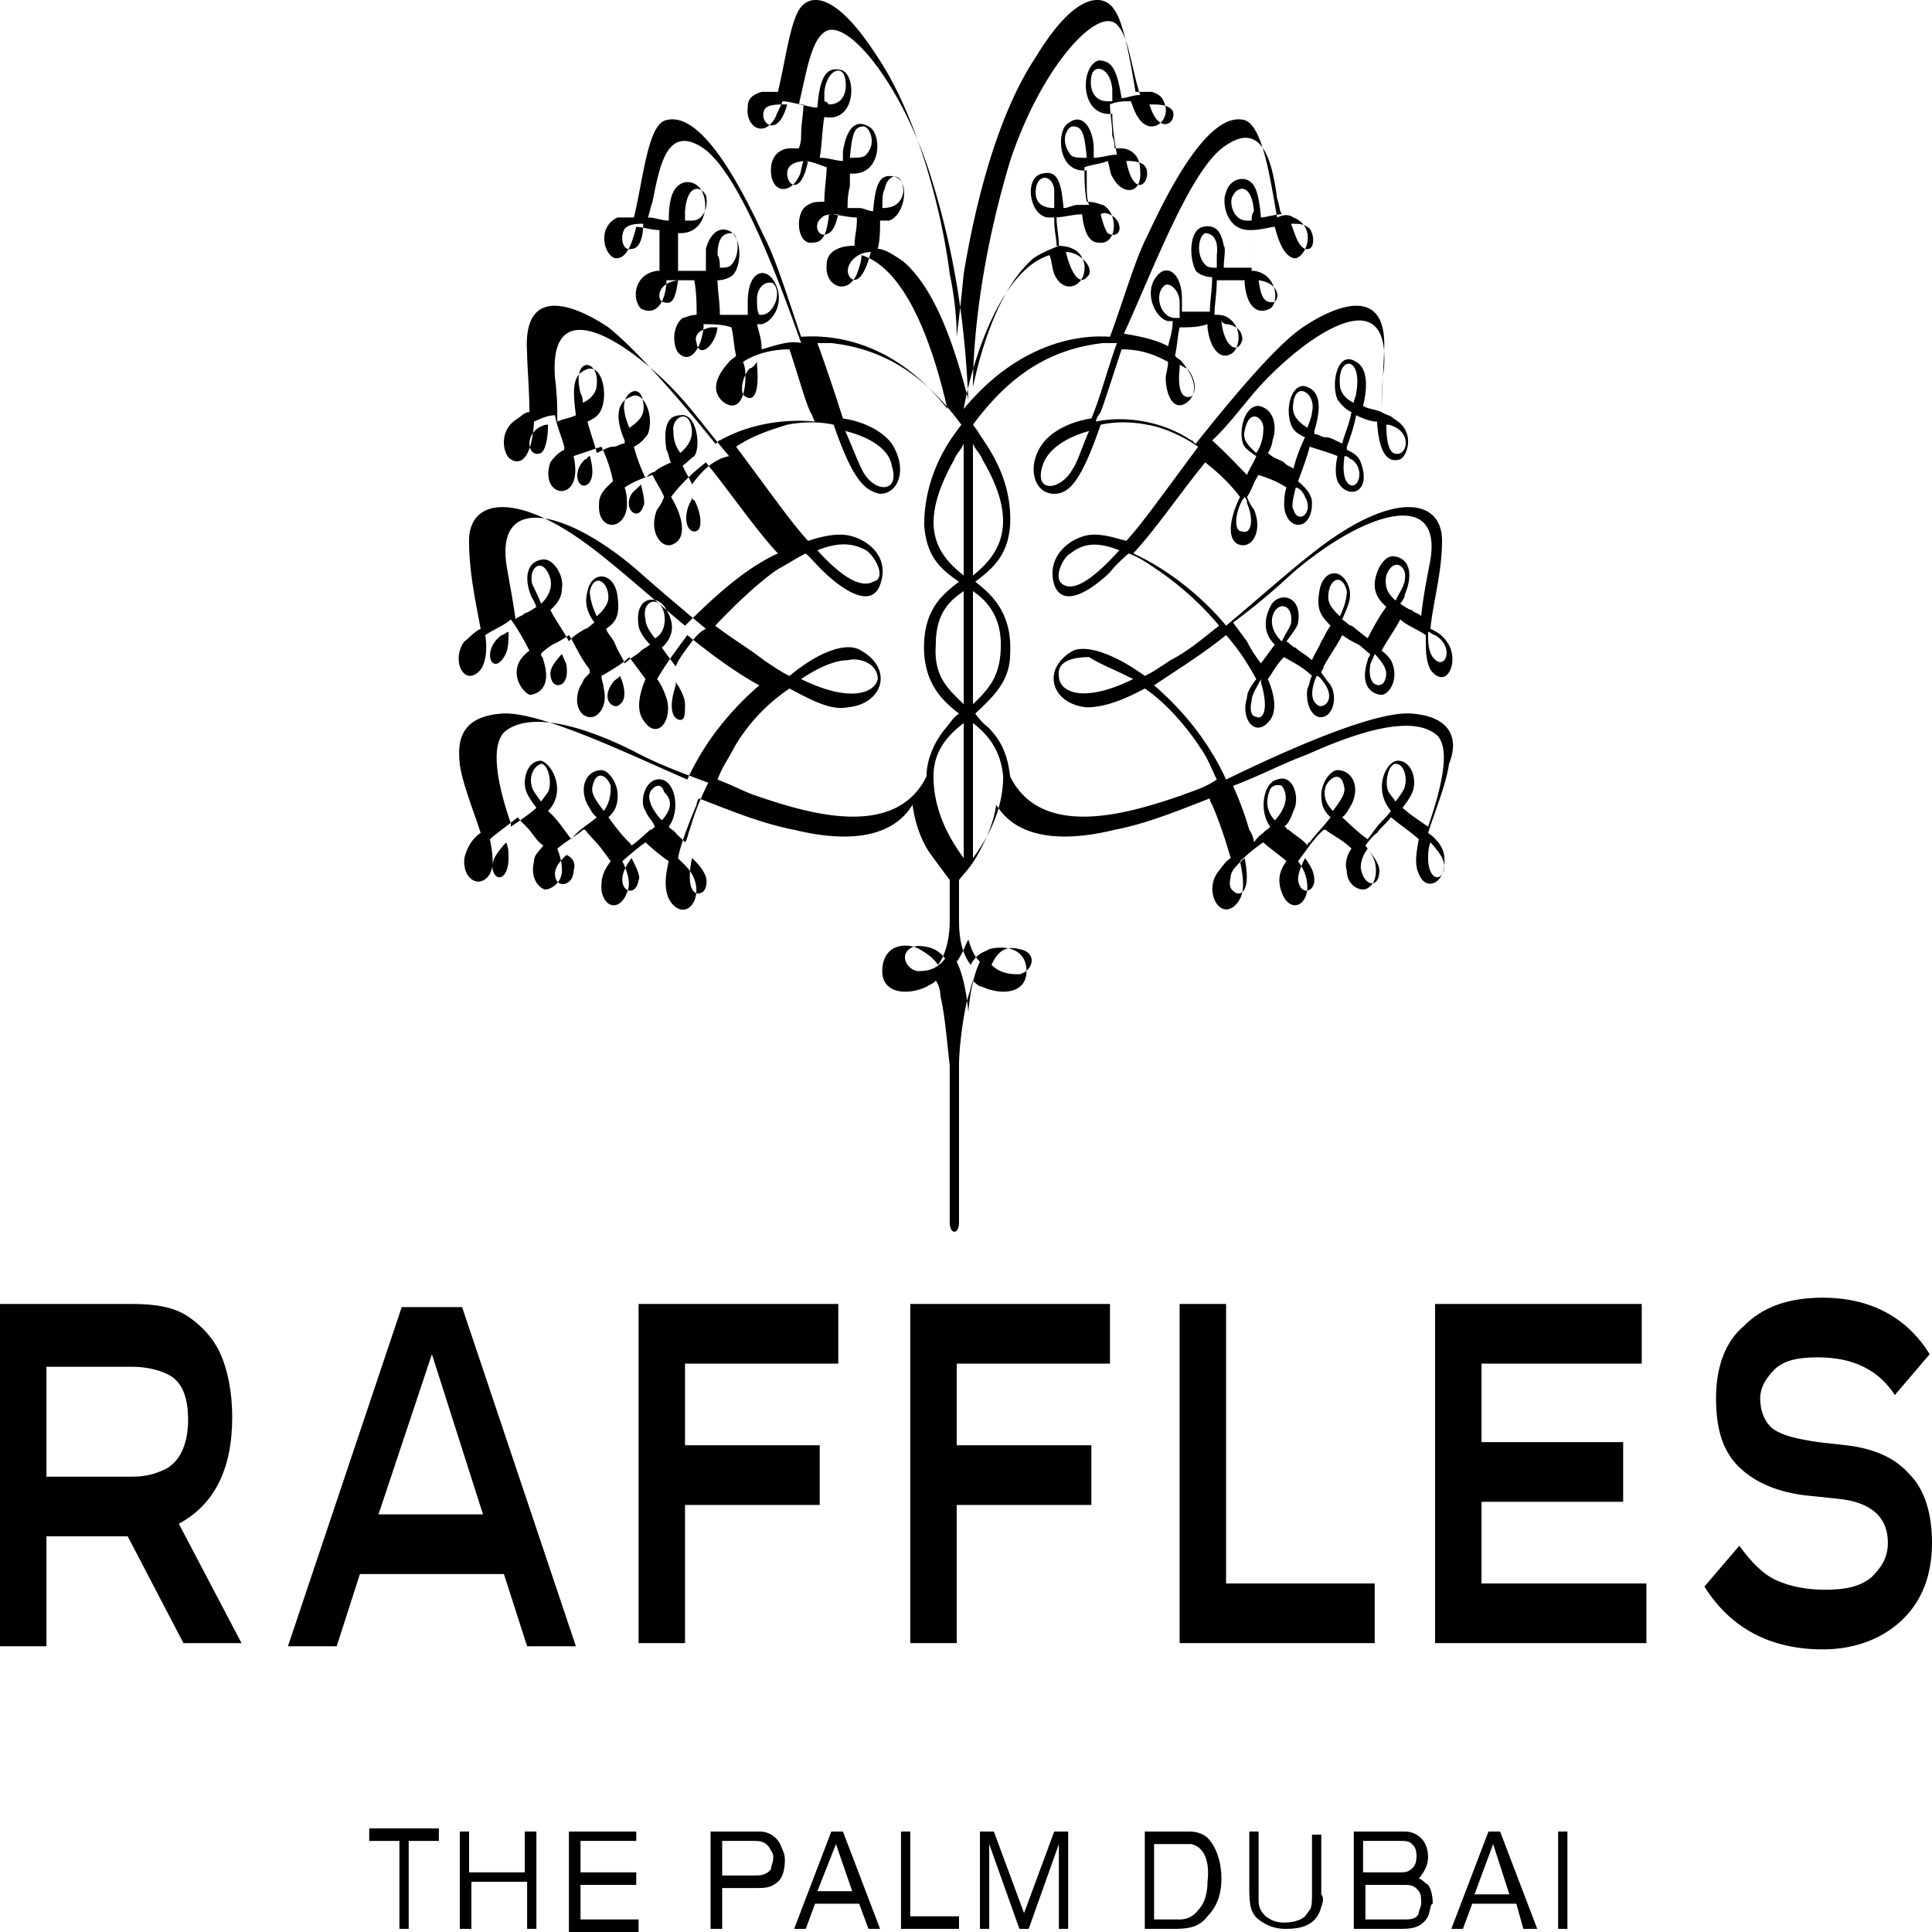<svg preserveAspectRatio="none" data-bbox="0 51.452 395 292.097" xmlns="http://www.w3.org/2000/svg" viewBox="0 51.452 395 292.097" height="395" width="395" data-type="shape" role="presentation" aria-hidden="true">
    <g>
        <path d="M83.558 329.781v13.293h-1.9v-13.293h-6.171v-1.899H89.73v1.899h-6.172Z"></path>
        <path d="M107.77 343.074v-7.121H96.376v7.121h-2.374v-14.717h1.9v6.172h11.394v-6.172h2.374v14.717h-1.9Z"></path>
        <path d="M116.316 343.074v-14.717h13.768v1.424H118.69v4.748h11.394v1.899H118.69v5.222h11.869v1.899h-14.243v-.475Z"></path>
        <path d="M159.045 335.953c-1.425.949-2.849.949-4.273.949h-7.122v6.172h-2.374v-14.717h9.97c.475 0 2.849 0 4.273 1.899.475.949.95 1.424.95 2.374 0 .474 0 2.373-1.424 3.323Zm-1.425-4.748c-.949-1.424-2.374-1.424-3.323-1.424h-6.647v5.222h6.647c.949 0 2.374 0 3.323-.949 0-.475.475-.95.475-1.899 0 0 0-.475-.475-.95Z"></path>
        <path d="m177.56 343.074-1.899-3.798h-9.02l-1.899 3.798h-2.374l7.596-14.717h2.374l7.596 14.717h-2.374Zm-6.647-12.818-3.798 7.121h7.122l-3.324-7.121Z"></path>
        <path d="M184.207 343.074v-14.717h1.899v12.818h9.97v1.899h-11.869Z"></path>
        <path d="M216.49 343.074v-12.818l-6.171 12.818h-1.899l-6.172-12.818v12.818h-1.899v-14.717h2.848l6.172 12.344 6.172-12.344h2.849v14.717h-1.9Z"></path>
        <path d="M246.875 341.175c-1.899 1.899-4.748 1.899-7.121 1.899h-5.697v-14.717h9.02c.475 0 2.374 0 3.798.949 1.899 1.425 2.849 3.798 2.849 6.172 0 2.374-.95 4.273-2.849 5.697Zm-3.323-10.919h-7.596v11.394h5.222c.475 0 2.374 0 3.798-1.424 1.899-1.425 1.899-3.798 1.899-4.273.475-2.849-.475-5.222-3.323-5.697Z"></path>
        <path d="M270.138 339.751c-.949 2.849-4.273 3.323-7.121 3.323-.95 0-3.324 0-5.697-1.424-.95-.475-1.425-1.424-1.425-1.424-.474-.95-.474-2.374-.474-3.324v-8.545h1.899v10.444c0 1.425.949 1.9 1.424 2.374.949.475 1.899.95 3.798.95.475 0 2.849 0 4.273-.95l.949-.949c.475-.475.475-1.425.475-2.374v-9.02h1.899v9.02c.475.475.475.949 0 1.899Z"></path>
        <path d="M291.977 341.175c-1.424 1.899-3.798 1.899-5.697 1.899h-9.495v-14.717h10.445c1.424 0 2.848.475 3.798 1.424.474.475.949 1.424.949 2.374 0 1.424-.949 2.374-1.424 2.848l-.475.475c.475 0 .95.475 1.899.95.475.474.95 1.424.95 2.848-.475 0-.475.95-.95 1.899Zm-3.323-10.919c-.475-.475-1.424-.475-2.374-.475h-7.596v4.748h7.596c.95 0 1.899 0 2.849-.95 0 0 .474-.475.474-1.424 0-.475 0-1.424-.949-1.899Zm1.424 7.121c-.949-.949-1.899-.949-2.848-.949h-8.071v5.222h8.071c.949 0 2.373 0 2.848-.949 0-.475.475-.95.475-1.425 0-.949 0-1.424-.475-1.899Z"></path>
        <path d="m311.442 343.074-1.424-3.798h-9.02l-1.899 3.798h-2.374l7.596-14.717h2.374l7.596 14.717h-2.849Zm-6.171-12.818-3.799 7.596h7.122l-3.323-7.596Z"></path>
        <path d="M318.564 343.074v-14.717h1.899v14.717h-1.899Z"></path>
        <path d="M0 248.597h27.061c4.748 0 8.546.475 11.395 1.899 2.848 1.424 5.222 3.324 6.646 5.697 1.424 2.374 2.374 5.697 2.374 9.496 0 8.07-3.798 13.293-10.92 16.141l12.819 18.041H37.506l-11.394-16.142H9.495v16.617H0v-51.749Zm9.495 26.112h17.566c2.849 0 4.748-.475 6.172-.95 3.324-.949 5.223-3.798 5.223-7.596s-1.425-6.172-4.748-7.121c-1.424-.475-3.798-.95-6.647-.95H9.495v16.617Z"></path>
        <path d="m107.77 300.346-4.747-10.92H73.588l-4.748 10.92h-9.97l23.264-51.274h12.343l23.263 51.274h-9.97Zm-19.465-44.153-10.92 24.213H98.75l-10.445-24.213Z"></path>
        <path d="M130.559 248.597h40.829v9.021h-31.334v12.343h27.536v9.021h-27.536v20.889h-9.495v-51.274Z"></path>
        <path d="M186.106 248.597h40.829v9.021h-31.334v12.343h27.536v9.021h-27.536v20.889h-9.495v-51.274Z"></path>
        <path d="M241.178 248.597h9.495v42.254h30.385v9.02h-39.88v-51.274Z"></path>
        <path d="M293.401 248.597h42.254v9.021h-32.758v11.869h28.96v9.02h-28.96v12.344h33.708v9.02h-43.204v-51.274Z"></path>
        <path d="m394.525 256.193-7.121 6.172c-3.323-3.798-8.546-5.697-15.667-5.697-4.273 0-7.122.475-9.021 1.899-1.899 1.424-2.848 2.849-2.848 4.273 0 1.899.949 3.798 2.848 4.748 1.899.949 4.748 1.424 9.021 1.899l5.697.474c5.697.475 9.97 1.899 12.818 4.273 3.324 2.374 4.748 6.172 4.748 10.445 0 4.747-1.899 8.546-5.697 11.394-3.798 2.849-9.495 4.748-16.617 4.748-10.919 0-18.99-3.324-24.212-9.496l7.121-6.171c2.374 2.373 4.748 4.272 7.596 5.222 2.849.949 6.172 1.424 9.97 1.424 4.273 0 7.122-.475 9.495-1.899 1.899-1.424 3.324-2.848 3.324-5.222 0-3.798-3.324-6.172-10.445-6.647l-6.172-.475c-5.697-.474-10.445-1.899-13.768-4.272-3.323-2.374-4.748-5.697-4.748-10.445s1.899-8.546 5.698-10.92c3.798-2.848 9.02-4.272 16.141-4.272 9.496 0 17.092 2.848 21.839 8.545Z"></path>
        <path d="M291.977 176.434c-1.899-.95-3.798-1.899-5.222-2.849 1.424-1.424 2.374-2.374 2.374-3.798 0-1.899-1.425-3.323-3.324-3.323-2.374 0-5.222 4.273-1.424 7.596-.95.949-2.374 1.899-2.849 2.374l-1.899 1.899c-1.899-.95-3.798-2.374-5.222-3.324.95-.474 1.424-1.424 1.899-1.899 1.899-2.848 0-5.222-2.849-5.222-1.424 0-3.323 1.899-3.323 3.798 0 1.424.475 2.374 1.899 3.323-1.424 1.425-2.848 2.374-4.273 3.798-.474 0-.474.475-.474.475-.95-.949-2.374-1.424-3.798-2.374-.475 0-.475-.474-.95-.474.95-.475 1.424-1.425 1.899-2.374 1.424-1.899 0-5.697-3.323-4.748-2.849.475-3.798 4.748-1.425 7.122-.474.474-.949.474-1.424.949-.949.475-1.424.95-1.899 1.424 0-.474-.475-1.424-.949-1.899-.95-2.373-1.899-4.272-3.324-6.646 5.223-1.424 9.97-3.324 15.193-4.748 12.818-4.273 22.313-5.697 26.586-2.848 2.374 1.899 1.424 6.646-1.899 13.768Zm3.323 6.172c-.474 2.373-3.323 1.899-3.323-1.425 0-.474 0-1.424.475-2.374 2.374 1.9 2.848 2.849 2.848 3.799Zm-9.97-9.97-1.424-1.425c-.949-1.424 0-4.273 1.424-4.273 1.9 0 2.374 2.374 1.9 3.324 0 .475-.95 1.424-1.9 2.374Zm-3.323 10.444c0 2.849-3.323 2.374-3.798-.474 0-.95.475-1.899 1.424-2.849 1.425 1.424 2.374 2.374 2.374 3.323Zm-9.495-9.02c-1.899-1.424-1.899-2.849-1.424-3.798.949-1.424 3.323-2.374 3.798.475 0 .949-.95 1.899-2.374 3.323Zm-3.798 10.445c0 1.899-2.849 2.373-3.323 0 0-.95.474-1.899 1.424-3.324 1.424 1.425 1.899 2.374 1.899 3.324Zm-8.071-9.021c-2.374-1.899-1.424-3.798-.95-4.747.95-.95 2.374-.475 2.374-.475 1.425 1.424.95 3.323-1.424 5.222Zm-8.071 10.92c-.949-.475-1.424-.95-.949-2.374 0-.95 1.424-1.899 2.848-2.849 1.424 5.223-.949 5.697-1.899 5.223Zm-20.889-32.284c-10.445 3.798-15.193 1.899-15.193-.475-.474-2.374 3.324-2.848 6.172-2.848 1.899.949 5.223 1.899 9.021 3.323Zm-2.849-19.465c-5.222 4.273-9.02 6.172-11.394 5.222-2.374-.949 0-4.273 1.424-4.747 2.374-1.425 5.222-1.899 9.97-.475Zm-6.172-18.041c-1.424 2.374-2.374 4.748-3.323 5.697-2.374 3.323-8.071 3.798-6.172-.475.95-2.373 4.748-4.273 9.495-5.222Zm18.991 55.072c-9.496 2.374-28.486 7.121-35.133-2.848-.474-2.849-1.424-5.223-4.747-7.597-.95-.474-1.899-1.424-2.374-1.899 3.323-2.373 7.121-4.747 7.121-9.02.475-6.172-3.798-9.021-7.121-10.92 3.323-1.899 6.647-3.798 7.121-8.545.475-7.596-5.222-12.344-6.646-14.243l-.95-.95c7.122-7.121 15.193-11.394 26.587-12.343h2.848c-1.899 3.798-3.323 8.071-5.222 11.394-4.273.475-8.071 1.899-9.97 3.798-3.323 3.323-1.899 7.596 2.374 7.596 3.323 0 5.697-2.374 9.495-10.445 2.849-.474 6.172-.474 9.495 0 3.798.475 7.596 1.899 10.445 3.324l-6.172 6.172c-3.323 3.323-6.172 6.172-8.546 8.071-2.373-.475-4.272-.95-6.646-.95-3.798 0-9.97 2.849-8.071 7.596 1.899 3.798 8.071.475 11.394-1.899.95-.949 2.374-1.899 3.798-2.848 1.899.474 3.798 1.424 5.697 2.373 3.798 1.899 8.546 4.748 12.819 8.546-3.324 1.899-6.172 3.798-9.97 5.222-1.899.95-3.798 1.899-5.223 2.374-6.171-3.323-11.869-4.747-14.717-3.798-6.647 2.849-4.273 8.071 2.848 8.546 3.324 0 7.122-.95 11.869-2.849 3.799 1.899 8.071 5.223 11.395 9.021 1.424 1.424 2.373 3.323 3.323 4.747-2.849 1.425-5.697 1.899-7.121 2.374Zm-42.729 9.495v-20.414c3.324 1.899 5.697 4.272 6.172 8.071 0 5.222-3.323 9.495-6.172 12.343Zm5.697-32.283c0 4.747-2.373 6.646-5.697 9.02v-17.091c2.849 1.424 5.697 3.798 5.697 8.071Zm-5.697-30.385c.475.95 1.425 1.424 1.899 2.374 7.596 9.495 3.798 14.243-1.899 17.566v-19.94Zm16.617-35.607c-1.899 0-3.798-.475-3.798-2.374 0-2.848 3.323-2.848 3.798-.474v2.848Zm6.646-7.596c-1.424 0-2.848 0-3.323-.475-2.374-2.374-.475-4.273.475-4.273 1.899 0 2.374.95 2.848 4.748Zm5.223-8.546h-.95c-2.848 0-3.798-1.899-3.323-3.798.475-1.899 3.798-1.424 4.273 1.9v1.898Zm-20.89 9.02c6.172-13.767 17.092-22.788 21.365-20.889 2.848 1.424 3.323 6.647 5.222 10.92-1.424 0-2.849.474-3.798.474-.95-4.272-1.899-5.697-4.748-5.697-3.798.95-3.798 8.546 2.849 8.071 0 1.9.475 4.273.949 6.172-1.424 0-3.323.475-4.747.475v-1.424c0-2.374-1.899-5.697-5.223-3.798-2.373.949-2.373 7.596 3.798 7.12v1.9c0 1.424 0 2.374.475 3.323h-2.374c-.949 0-1.899.475-2.848.475-.475-4.273-1.424-5.697-4.273-5.222-3.798.474-2.849 6.172.95 6.646h1.899c0 1.425.474 2.849.474 4.273-1.424.475-3.323.95-5.222 1.9-6.647 4.272-10.445 12.818-12.344 19.464 0-6.646 1.424-18.99 7.596-34.182Zm-6.172 121.064c-.949 1.425-1.899 3.798-2.373 7.596-.475-3.798-1.425-6.171-2.374-7.596 1.424-1.424 1.899-2.848 2.374-3.323.474.95.949 2.374 2.373 3.323Zm8.071-1.899c3.798.475 2.849 3.324 0 3.798-1.424 0-3.798 0-5.697-1.424 1.425-2.374 3.324-2.848 5.697-2.374Zm-20.889 3.324c-2.849-.475-3.798-3.324 0-3.798 2.374 0 4.273.474 5.697 1.899-1.899 1.899-4.273 1.899-5.697 1.899ZM168.54 66.764V65.34c.474-3.323 3.798-4.273 4.272-1.9.475 1.9-.474 3.799-3.323 3.799-.475-.475-.949-.475-.949-.475Zm5.222 8.546c.475-3.798.949-4.748 2.849-4.748.949 0 2.848 2.374.474 4.273-.474.475-1.899.475-3.323.475Zm6.647 7.596c0-1.424 0-2.374.474-2.849.475-2.373 3.798-2.848 3.798.475-.474 1.9-2.373 2.374-4.272 2.374Zm4.272 8.071c-1.899-.95-3.798-1.9-5.222-1.9.475-1.423.475-2.848.475-4.272h1.899c3.323-.95 4.273-6.172.949-6.647-2.848-.474-3.798.95-4.272 5.223-.95 0-1.899-.475-2.849-.475h-2.374c0-.95 0-1.899.475-3.323v-1.9c6.647.475 6.647-6.171 3.798-7.12-3.323-1.425-4.748 1.424-5.222 3.797v1.425c-1.425 0-2.849-.475-4.748-.475.475-1.9.475-4.273.95-6.172 6.646.95 6.646-6.647 3.323-7.121-2.849-.475-4.273.95-4.748 5.697-1.424 0-2.848-.475-3.798-.475 1.425-4.273 2.374-9.495 5.223-10.92 4.272-2.373 15.192 7.122 21.364 20.89 6.646 15.192 7.596 27.536 8.071 34.657-2.849-8.071-6.647-16.616-13.294-20.889Zm6.172 77.861c0-3.799 2.849-6.172 6.172-8.071v20.414c-2.848-2.848-6.172-7.121-6.172-12.343Zm6.172-10.92c-3.323-2.374-6.172-4.273-5.697-9.02 0-4.748 2.849-6.647 5.697-8.071v17.091Zm-1.899-37.031c.475-.95 1.424-1.424 1.899-2.374v19.94c-5.697-3.323-9.495-7.596-1.899-17.566Zm-22.314-4.273c5.223.949 9.021 2.849 9.496 5.222 1.899 4.273-3.798 4.273-6.172.475-.95-1.424-1.899-3.323-3.324-5.697Zm-5.697 18.041c4.748-1.424 7.596-.95 9.97 0 1.899.949 4.273 4.273 1.425 4.747-2.374.95-6.172-.474-11.395-4.747Zm-3.323 19.465c3.798-1.899 7.121-2.849 9.495-2.849 2.374-.474 6.172.475 6.172 2.849-.475 1.899-5.222 3.798-15.667 0Zm25.637 14.718c-6.647 9.969-25.637 5.222-35.132 2.848-1.899-.475-4.273-1.424-7.596-2.374.949-1.899 2.373-3.323 3.323-4.747 3.323-4.273 7.596-7.122 11.394-9.021 4.748 1.899 8.546 3.324 11.869 2.849 7.122-.475 9.495-5.697 2.849-8.546-2.849-1.424-8.546 0-14.718 3.798-1.424-.475-3.323-1.424-5.222-2.374-3.323-1.899-6.647-3.323-9.97-5.222 4.273-3.323 9.02-6.647 12.818-8.546 2.374-.949 4.273-1.899 5.698-2.373 1.424.949 2.373 1.899 3.798 2.848 3.323 2.374 9.495 5.697 11.394 1.899 2.374-4.747-3.798-7.596-8.071-7.596-2.374 0-4.748.475-6.647.95-2.374-1.899-5.222-4.748-8.545-8.071l-6.172-6.172c2.848-1.425 6.172-2.374 10.444-3.324 3.324-.474 6.647-.474 9.496 0 3.798 8.071 6.172 9.97 9.495 10.445 3.798 0 5.697-3.798 2.374-7.596-1.899-1.899-5.697-3.323-9.97-3.798-1.425-3.323-3.324-7.596-5.223-11.394h2.849c11.394.949 19.465 5.222 26.586 12.343l-.949.95c-1.424 1.424-6.647 6.647-6.647 14.243.475 4.747 3.324 6.646 7.122 8.545-3.324 1.899-7.596 4.273-7.122 10.92.475 4.748 3.798 7.121 7.122 9.02-.95.475-1.425.95-2.374 1.899-2.849 2.374-4.273 5.223-4.273 7.597Zm-48.425 8.07c-.475.95-.475 1.425-.95 1.899-.475-.474-1.424-.949-1.899-1.424-.475-.475-.95-.475-1.424-.949 2.373-2.374 1.424-6.647-1.425-7.122-3.323-.474-4.747 3.324-3.323 4.748.475.949 1.424 1.424 1.899 2.374 0 0-.475.474-.949.474-1.425.95-2.849 1.899-3.798 2.374l-.475-.475c-1.425-.949-2.849-2.373-4.273-3.798 1.424-.949 1.899-1.899 1.899-3.323 0-1.899-1.899-3.798-3.323-3.798-2.849 0-4.748 2.374-2.849 5.222.475.475.95 1.425 1.899 1.899-1.424.95-3.798 1.899-5.222 3.324l-1.899-1.899a18.065 18.065 0 0 0-2.849-2.374c3.798-2.849.95-7.122-1.424-7.596-2.374 0-3.323 1.899-3.323 3.323s.949 2.374 2.373 3.798c-1.424.95-3.323 1.899-5.222 2.849v-.475c-3.323-7.121-3.798-11.869-1.424-13.768 4.273-2.849 13.768-1.899 26.586 2.848 4.748 1.899 9.97 3.324 15.193 4.748-1.899 2.849-2.849 4.748-3.798 7.121Zm3.323 7.122c.475 1.424-.475 2.374-.95 2.374-.949.474-3.323 0-1.899-5.223 1.425.95 2.374 1.899 2.849 2.849Zm-9.021-8.546c-2.373-1.899-3.323-3.798-1.899-4.747.475-.475 1.899-.95 2.374.474 1.424.95 1.899 2.374-.475 4.273Zm-4.747 9.021c-.475 2.373-3.323 1.899-3.323 0 0-.95.474-1.899 1.899-3.324.949 1.425 1.899 2.849 1.424 3.324Zm-7.122-10.445c-1.424-1.424-2.373-2.374-2.373-3.323.474-2.849 2.848-2.374 3.798-.475 0 .949 0 2.374-1.425 3.798Zm-6.171 9.02c0 2.374-3.799 2.849-3.799.475 0-.949.95-1.899 2.374-2.848 1.425.474 1.899 1.424 1.425 2.373Zm-6.647-10.444c-.95-.95-1.899-1.899-1.899-2.374-.475-.95 0-2.849 1.899-3.324 1.424 0 2.374 2.849 1.424 4.273l-1.424 1.425Zm-9.97 9.97c0-.95.475-1.899 2.849-3.799.474.95.474 1.425.474 2.374 0 3.324-2.848 3.798-3.323 1.425Zm40.355-33.708c-1.425 1.424-2.374 2.373-2.849 3.323l-2.849-2.849c1.425-.949 3.324-2.848.95-5.697-1.424-2.374-6.647-2.374-5.697 2.374 0 .475.949 1.899 2.374 2.849l-1.899.949c-.475.475-1.899.95-3.324 1.899-.474-.949-1.424-1.899-1.899-2.848-.475-.95-1.424-1.425-1.899-2.374 1.899-.95 2.849-1.899 2.374-4.748-.475-3.798-5.222-4.273-6.172-.949-.475 1.424-.475 2.848 1.424 4.747-.949.475-1.424.95-1.899.95-.949.475-2.373.949-3.323 1.899-.949-1.424-2.849-3.323-3.798-4.748 1.424-.949 2.374-1.899 2.374-3.323.475-1.899-1.899-4.748-4.273-4.273-3.323.475-3.323 3.323-1.899 5.697 0 0 .475.475.949 1.425-.949.474-1.899.949-2.373.949-.475.475-1.425.475-1.899.95-.475-2.849-1.425-6.172-1.899-8.546-1.9-10.92 13.768-7.596 28.01 1.899 1.425.949 6.647 4.273 12.819 8.071-1.424.475-2.374 1.424-3.323 2.374Zm-.95 9.02c0 1.424 0 2.374-.95 2.374-.949 0-2.848-.95-.949-5.222v-.475c.949.949 1.899 2.374 1.899 3.323Zm-6.172-9.97c-.949-.949-1.899-1.899-1.899-2.848-.949-2.849 2.849-3.799 3.798-.95.475 1.899-.475 3.323-1.899 3.798Zm-7.121 9.97c-.95.95-4.273-.475-1.425-3.323.475-.475.95-.475 1.425-.95 1.424 2.374.949 3.798 0 4.273Zm-6.172-17.091c.949-2.849 3.798-1.425 3.798.949 0 .95-.95 1.899-2.374 2.849-.949-1.424-1.424-2.849-1.424-3.798Zm-7.596 13.768c-.95-1.425-.475-2.374 1.899-4.273.475.949.949 1.424.949 1.899.475 2.848-1.899 3.323-2.848 2.374Zm-4.273-15.193c-.475-2.373 2.374-3.798 3.798-.474.475 1.424-.475 2.848-1.899 3.798-.95-1.899-1.899-2.849-1.899-3.324Zm-5.697 11.395c-2.374 2.848-4.748-.95-.475-3.324.475 0 .95-.474 1.424-.474 0 1.424 0 2.848-.949 3.798Zm38.455-26.112c-.474-.95-1.424-1.899-1.899-2.849.95-.474 1.425-.949 2.374-1.424 1.424-1.424.475-6.647-2.849-6.172-3.323 0-3.323 2.849-2.848 5.223.475.474.475 1.424.949 1.899-1.424.474-2.848.949-3.323 1.424-.475 0-1.424.475-1.899.949-.949-1.424-1.899-3.323-2.374-4.747 1.425-.475 2.374-1.425 2.849-1.899 1.424-2.849-.95-6.647-3.323-5.697-3.799.949-2.849 4.272-1.425 6.646v.475c-.949 0-1.424.475-2.374.475-.949 0-1.899.475-3.323.949-.475-1.424-1.424-3.323-1.899-4.747 1.424-.475 2.374-.95 2.849-1.899 1.424-2.374 0-7.596-3.798-5.697-2.374.949-1.899 3.798-1.425 6.646-1.424.475-2.373.475-3.798.95 0-1.899 0-3.798-.475-6.647-1.424-14.243 17.092-4.273 26.112 3.323 2.849 2.374 6.172 5.697 9.495 8.546-3.323.475-5.697 2.374-7.596 4.273Zm.475 7.121c-1.424 0-2.374-1.899-.949-4.273 0 0 .474-.474.474-.949 0 0 0 .475.475.475 1.424 1.899 1.899 4.747 0 4.747Zm-4.273-15.192c-.475-1.899 3.324-3.798 3.798 0 0 1.424-.949 2.374-2.374 3.323-.949-.949-1.424-1.899-1.424-3.323Zm-6.172 11.394c-.949 2.374-4.272.475-2.373-1.899.474-.475 1.424-.949 1.899-1.424.474 1.424.949 2.848.474 3.323Zm-3.798-14.243c-.949-2.848 3.324-4.747 3.798-1.424.475 1.899-.949 2.849-2.848 3.798-.475-.949-.95-1.899-.95-2.374Zm-7.596 10.92c-1.899.949-3.323-1.899-.475-3.798.475 0 .475-.475.95-.475.949 2.374.475 3.798-.475 4.273Zm-1.424-13.768c-1.899-5.697 3.798-5.223 3.323-1.424 0 1.424-1.424 2.373-2.848 2.848 0-.949-.475-1.424-.475-1.424Zm-8.071 9.02c-2.849.95-3.798-3.323.949-4.273h.475c0 1.899-.475 3.799-1.424 4.273Zm29.435-35.132v-1.424c.475-4.273 3.323-3.798 4.273-2.374.475.95 0 3.798-2.849 3.798h-1.424Zm15.667 19.465c0-1.424-.475-2.374-.949-3.798h.949c2.849-.475 5.222-4.273 1.899-7.121-1.899-1.424-4.747-.475-4.747 3.798v1.899h-5.698c0-1.9-.474-3.798-.474-5.222 1.424 0 2.848-.475 3.323-.95 1.899-1.9 1.424-6.172-1.424-6.647-2.374-.474-3.798 1.425-4.273 2.849V92.4h-5.697v-5.697h.474c4.748 0 5.698-3.798 4.748-5.697-.475-1.424-2.374-2.374-4.273-1.899-1.424.475-2.848 1.424-2.848 5.697-1.425 0-2.849-.475-4.273-.475.475-.95.475-1.424.949-2.373 1.425-5.223 2.849-11.87 10.445-8.071 7.121 3.798 14.718 18.515 19.94 29.435-2.374-.475-5.697.474-8.071.949Zm-.949-7.596c0-1.899 1.899-2.849 3.323-2.374 1.899 1.425 0 4.748-2.374 4.748h-.475c-.474-.475-.474-1.424-.474-2.374Zm-2.374 14.718c-1.425-.475-.475-3.324.949-4.273.475 0 .95-.475 1.425-.95v.475c.474 3.798-.475 5.697-2.374 4.748Zm-5.697-21.365c0-2.848 1.424-3.323 2.848-3.323s1.899 3.323 0 4.748c-.475.475-1.424.475-2.374.475 0-.475 0-1.425-.474-1.9Zm-4.273 13.294c-.475-.95 0-1.899 2.848-2.374h1.425c-.475 2.848-3.798 4.747-4.273 2.374Zm-6.647-6.172c-1.424 0-1.899-2.849 2.849-3.323-.475 2.373-.95 3.798-2.849 3.323Zm-6.646-8.071c-2.374.475-2.374-2.849-.95-3.323.95-.475 2.374-.475 3.323-.475 0 2.374-.949 3.798-2.373 3.798Zm44.627 4.273c-1.424-1.424.949-3.798 4.273-3.798-1.424 4.273-3.324 4.747-4.273 3.798Zm-4.273-6.647c-2.374.95-3.323-1.424-1.424-2.374.475-.474 1.899-.474 3.323-.474-.475 1.424-.949 2.373-1.899 2.848Zm-8.546-9.02c0-1.425 1.899-1.9 4.273-1.9-1.424 5.223-4.273 3.799-4.273 1.9Zm-4.747-9.495c.475-.95 2.374-.95 4.747-.95-1.899 5.222-5.697 2.849-4.747.95Zm83.558 0c.949 1.899-2.849 3.798-4.748-.95 1.899 0 3.798 0 4.748.95Zm-5.223 9.495c0 1.899-2.848 3.323-4.273-1.9 2.849 0 4.273.475 4.273 1.9Zm-6.646 6.646c1.899 1.425.949 3.324-1.425 2.374-.474-.475-.949-1.424-1.424-2.848.95-.475 1.899 0 2.849.474Zm-5.698 9.02c-.949.95-2.848.476-4.272-3.797 3.323 0 6.171 2.848 4.272 3.798Zm33.708-8.545h-.949c-2.849 0-3.798-2.849-2.849-3.798.95-1.424 3.798-1.899 4.273 2.374-.475.475-.475.95-.475 1.424Zm-5.222-11.394c7.596-3.798 9.495 2.848 10.445 8.07.474.95.474 1.9.949 2.375-1.424 0-3.323.474-4.273.474-.474-4.272-1.424-5.222-2.848-5.697-1.899-.475-3.798.475-4.273 1.9-.949 1.424 0 5.696 4.748 5.696h.474v5.698h-5.697c0-1.425.475-2.85 0-3.324-.475-1.899-1.424-3.323-4.273-2.848-2.848.474-2.848 4.747-1.424 6.646.475.475 1.899.95 3.323.95 0 1.899-.474 3.798-.474 5.222h-5.697v-1.899c0-3.798-2.849-5.222-4.748-3.798-3.323 2.374-.95 6.647 1.899 7.121h.95c0 1.425-.475 2.374-.95 3.798-2.374-.949-5.222-1.424-9.02-1.899 6.171-9.97 13.768-25.162 20.889-28.485Zm.475 27.061c2.374.475 2.848 1.424 2.848 2.374-.949 2.374-3.798.949-4.273-2.849.475.475.95.475 1.425.475Zm-2.374-10.445v1.9c-.95 0-1.899 0-2.374-.475-1.899-1.425-1.424-4.273 0-4.748.95 0 2.849.475 2.374 3.323Zm-8.546 9.496c-2.848 0-4.273-3.324-2.373-4.748.949-.95 3.323.475 3.323 2.374v2.374h-.95Zm2.374 7.596c1.424.949 2.374 3.323.95 4.273-1.899.474-2.849-.95-2.374-4.273v-.475c.475 0 .949.475 1.424.475Zm24.688-21.364c1.424.474 1.899 3.798-.475 3.323-1.424-.475-1.899-1.9-2.849-3.798 1.425 0 2.374 0 3.324.475Zm-7.122 11.394c-1.899 0-2.374-.95-2.848-3.323 4.747.474 4.273 3.323 2.848 3.323Zm-3.323 13.293c9.02-7.596 27.536-17.566 26.112-3.323-.475 2.374-.475 4.747-.475 6.646-1.424-.474-2.849-.474-3.798-.949.949-2.849.949-5.697-1.424-6.647-3.799-1.899-5.223 3.324-3.799 5.697.475.475 1.425 1.425 2.849 1.899-.475 1.899-1.424 3.324-1.899 4.748-1.424-.475-2.374-.95-3.323-.95-.95 0-1.425-.474-2.374-.474v-.475c.949-2.374 1.899-5.697-1.424-6.647-2.849-.949-4.748 2.849-3.324 5.697.475.95 1.425 1.425 2.849 1.899-.95 1.425-1.899 3.324-2.374 4.748-.949-.475-1.424-.475-1.899-.949-.949-.475-1.899-.475-3.323-1.425.474-.474.949-1.424.949-1.899.95-1.899.475-4.747-2.848-5.222-3.324 0-4.273 4.747-2.849 6.172.475.475 1.424.949 2.374 1.424-.475.95-1.424 1.899-1.899 2.849-1.899-1.425-4.273-3.324-7.122-5.223 2.849-1.899 5.698-4.747 9.021-7.596Zm20.415.475c0 .475-.475.949-.475 1.424-1.424-.475-2.849-1.424-2.849-2.848-.475-4.273 4.748-4.273 3.324 1.424Zm-.95 9.97c2.849 1.424 1.424 4.747-.475 3.798-.949-.475-1.424-1.899-.949-4.273.949 0 .949.475 1.424.475Zm-8.071-7.122c0 .475-.475 1.425-.949 2.374-1.899-.949-3.324-1.899-2.849-3.798.475-3.323 4.748-1.424 3.798 1.424Zm-1.424 12.819c1.899 2.374-1.424 4.273-2.374 1.899-.475-.475 0-1.899.475-3.323.475 0 1.424.474 1.899 1.424Zm-8.546-9.97c0 .949-.475 2.374-1.424 3.323-1.424-.949-2.849-1.899-2.374-3.323.95-3.798 4.273-1.899 3.798 0Zm-4.273 15.192c-1.899 0-1.424-2.848 0-4.747l.475-.475c.475.475.475.475.475.949 1.424 2.374.949 4.748-.95 4.273Zm29.91-16.142c5.223.95 3.798 5.223.95 4.273-.95-.474-1.425-1.899-1.425-4.273h.475Zm-19.465 22.314c14.243-9.02 30.385-12.818 28.011-1.899-.475 1.899-1.424 5.222-1.899 8.546-.475-.475-1.424-.475-1.899-.95-.475 0-1.424-.474-2.374-.949.475-.475.95-.95.95-1.425 1.424-2.373 1.424-5.222-1.9-5.697-2.373-.474-4.272 2.374-4.272 4.273 0 1.424.949 2.374 2.373 3.324-1.424 1.424-2.848 3.323-3.798 4.747-.949-.475-2.373-1.424-3.323-1.899-.475 0-.949-.475-1.899-.949 1.424-2.374 1.899-3.324 1.424-4.748-1.424-3.323-5.697-2.849-6.172.949-.474 2.374.475 3.324 2.374 4.748-.949.95-1.424 1.899-1.899 2.374-.475.949-1.424 1.899-1.899 2.848-1.424-.949-2.848-1.424-3.323-1.899-.475 0-.95-.474-1.899-.949 1.424-1.424 2.374-2.374 2.374-2.849.949-4.273-4.273-4.747-5.698-2.373-1.899 2.848-.474 4.747.95 5.697l-2.849 2.848c-.949-.949-1.899-1.899-2.848-3.323l-2.849-2.849c6.172-3.323 10.92-6.646 12.344-7.596Zm28.96 9.495c4.273 1.899 1.899 5.697-.474 3.324-.95-.95-.95-2.374-.95-3.798.475 0 .95.474 1.424.474Zm-8.071-5.222c-1.424-.95-2.373-1.899-1.899-3.798 1.425-2.849 4.273-1.424 3.799.475 0 .949-.95 1.899-1.9 3.323Zm-2.373 12.344c-.95.949-3.324.474-2.849-2.374 0-.475.475-.95.95-1.899 2.373 1.899 2.848 2.848 1.899 4.273Zm-9.021-9.97c-1.424-.95-2.374-1.899-2.374-2.849 0-2.848 2.849-3.798 3.799-.949 0 .949-.475 2.374-1.425 3.798Zm-3.323 9.97c2.848 2.848-.475 4.273-1.424 3.323-.95-.475-1.425-1.899 0-4.273.474 0 .949.475 1.424.95Zm-10.445-9.97c.95-2.374 4.273-1.899 3.798.949 0 .475-.949 1.425-1.899 2.849-1.424-.95-2.374-2.374-1.899-3.798Zm-3.323 15.192c-.95 0-1.424-.949-.95-2.374 0-.949.95-1.899 1.899-3.323v.475c1.899 4.747 0 5.697-.949 5.222Zm31.809-.475c-7.596-.474-26.112 5.697-37.981 9.97-3.798-6.172-9.495-10.919-14.718-14.242 4.748-2.374 9.97-4.748 14.718-7.597 2.849 2.374 4.748 4.748 6.172 6.647-.95.949-1.899 1.899-1.899 2.849-1.424 3.323 1.899 6.171 4.747 3.323.95-.95 1.425-2.849-.474-6.172.949-.95 1.899-2.374 3.323-3.323.95.474 3.798 1.424 5.697 2.848-.475.475-.475 1.424-.949 1.899-.475 2.849 1.424 4.748 3.323 4.273 2.374-.475 2.848-3.798.949-5.222l-1.424-1.425c0-.474.475-.474.475-.949 1.424-1.899 2.849-3.323 3.798-4.748.95.475 1.899.95 3.323 1.425.95.474 1.425.949 2.374 1.424 0 .475-.475.475-.475.949-1.899 4.273 1.425 5.223 2.849 5.223 1.424 0 3.798-2.374 1.899-5.223-.475-.474-.95-.949-1.899-1.424.949-1.424 2.848-3.323 3.798-4.747 1.424.949 3.323 1.424 5.222 2.373 0 2.374 0 3.798.95 5.223 3.323 3.323 6.172-1.425 3.323-4.273-.949-.95-1.899-1.424-3.323-1.899.475-3.798 2.374-8.546 2.374-13.293 0-6.647-10.445-7.597-26.587 1.899-5.697 3.323-11.394 7.121-17.566 10.919-4.748-4.273-11.869-8.546-18.99-10.919 4.747-3.798 9.495-9.021 14.717-13.768 3.324 1.899 5.697 3.798 7.122 5.222-1.899 2.848-2.849 6.172-.475 7.121 2.848.95 5.222-1.899 3.323-5.222-.475-.475-.949-.95-1.424-1.899.949-.95 1.424-2.374 2.374-3.323 1.899.474 3.798.949 5.697 1.899-.475.949-.475 2.373-.475 2.848.475 3.798 5.697 3.798 5.697-.475 0-1.424-1.424-2.373-2.848-3.323.949-1.899 1.899-3.798 2.373-5.222 1.899.475 4.273.949 5.697 1.424-.474 1.424-.474 2.849 0 3.798 1.9 2.849 7.122 1.899 4.748-2.848-.475-.95-1.424-1.425-2.848-1.899v-.475c.474-.95 1.424-2.849 1.899-4.748 1.424.475 2.848.95 4.272.95.475 5.697 2.849 6.172 4.748 5.697 1.424-.475 3.323-4.273-1.424-6.172-.475-.475-1.425-.475-2.374-.95 0-3.323.475-7.596.475-9.02.949-10.445-9.97-7.121-16.617-3.798-5.697 2.848-15.192 11.394-21.839 17.566-.475 0-.475-.475-.949-.475-5.697-2.848-13.294-3.798-19.466-2.848 0-.475.475-.95.95-1.425.95-1.899 2.374-5.222 4.273-9.495 4.273 0 7.121.95 9.495 1.899 0 .95-.475 1.899-.475 2.374 0 2.374 1.425 5.222 4.273 3.798.95-.475 3.323-2.374-.949-6.172-.475-.474-.95-.474-1.425-.949.475-1.425.475-2.849.95-4.273 1.899 0 3.798 0 5.697-.475v.475c.475 3.323 2.848 5.222 5.222 3.798 1.425-.95 1.899-3.798-.949-5.222-.95-.475-1.899-.475-2.849-.475 0-1.424.475-3.323.475-5.222h5.697v.474c.475 3.798 2.849 4.748 5.222 3.798 1.899-.95 1.425-5.222-3.323-5.697h-.475V86.23c1.899 0 3.798-.474 4.748-.474 1.424 4.272 3.323 4.747 4.273 4.747 2.374-.475 4.273-4.747-.475-6.172-.949-.474-1.899-.474-3.323 0-1.425-5.697-2.849-13.768-6.647-14.717-7.121-1.424-15.192 9.97-19.94 17.566-2.374 3.323-4.747 9.495-7.596 15.192-9.02-.475-20.415 2.374-29.91 10.92 1.424-6.172 7.122-20.89 17.566-23.264.475.95.475 1.9.95 2.849 1.899 3.323 6.646 1.899 6.172-1.424-.475-1.9-2.374-2.849-5.697-2.849 0-.95-.475-2.374-.475-3.798v-.475c1.899 0 3.798-.474 5.697-.474.475 3.323 1.899 4.272 3.323 4.272 3.798.475 4.273-4.272.95-5.697-.475 0-1.425-.474-3.324-.474-.474-1.9-.474-3.799-.474-5.223 1.899-.475 3.323-.475 4.747-.95.475.95.475 1.9.95 2.374 1.899 2.849 6.172 2.849 5.697-.95 0-2.848-2.849-3.322-3.798-3.322h-1.424c0-.475 0-.95-.475-1.9 0-1.898-.475-3.323-.475-4.747 1.424-.475 2.849-.475 4.273-.475.475.95.949 1.9 1.424 2.374 2.374 2.849 6.172.95 5.697-1.424-.475-1.425-.949-1.9-2.848-2.374h-3.324c-.949-4.273-2.373-10.445-4.272-12.344-1.899-2.374-7.597-3.323-16.142 7.122-8.546 9.495-12.819 24.212-14.718 32.758-.475 3.798-.949 6.647-1.424 9.495 0-2.848-.475-6.172-1.424-9.495-1.425-8.546-6.172-23.263-14.718-32.758-9.02-10.445-14.243-9.496-16.142-7.122-1.899 2.374-2.848 8.071-4.273 12.344h-3.323c-1.899.475-2.848.95-2.848 2.374-.475 2.848 3.323 4.747 5.697 1.424.474-.95.949-1.424 1.424-2.374 1.424 0 2.848.475 4.273.475 0 1.424-.475 2.849-.475 4.748 0 .474 0 .95-.475 1.899h-1.899c-.949 0-3.798.474-3.798 3.323 0 3.323 3.798 3.798 5.697.95.475-.475.475-1.425.95-2.374 1.424 0 2.848.474 4.747.95 0 1.423-.474 3.323-.474 5.222-1.425 0-2.374 0-3.324.474-2.848.95-2.374 6.172.95 5.697 1.899 0 2.848-.95 3.323-4.272 1.899 0 3.798.474 5.697.474v.475c0 1.424-.475 2.374-.475 3.798-3.323 0-5.697.95-5.697 2.849-.474 3.323 4.273 4.747 6.172 1.424.475-.95.95-1.9.95-2.849 10.444 2.374 15.667 17.092 17.566 23.264-9.495-9.021-20.89-11.395-29.91-10.92-2.849-6.172-5.222-11.869-7.596-15.192-4.748-7.596-12.819-18.99-19.94-17.566-3.798.475-4.748 9.02-6.647 14.717h-3.323c-4.273 1.425-2.849 5.697-.475 6.172 1.425 0 2.849-.475 4.273-4.747 1.424 0 2.849.474 4.748.474v6.171h-.475c-4.748.475-5.222 4.273-3.323 5.697 2.373.95 4.747 0 5.222-3.798v-.474h5.697c.475 1.899.475 3.798.475 5.222-1.424 0-2.374.475-2.849.475-2.374 1.424-1.899 4.272-.949 5.222 2.374 1.899 4.747-.475 5.222-3.798v-.475c1.899 0 3.798 0 5.697.475.475 1.424.475 2.848.95 4.273-.475.475-.95.475-1.425.949-4.747 3.798-1.899 5.697-.949 6.172 2.848 1.424 4.273-.949 4.273-3.798 0-.949 0-1.424-.475-2.374 1.899-.949 5.222-1.899 9.495-1.899 1.899 4.273 3.324 8.071 4.273 9.495.475.475.475.95.95 1.425-6.647-.475-13.768.474-19.466 2.848-.474 0-.474.475-.949.475-6.647-6.172-16.142-14.243-21.839-17.566-6.647-3.323-17.566-6.647-16.617 3.798 0 1.899.475 5.697.475 9.02-.949 0-1.424.475-2.374.95-4.273 1.899-2.848 5.697-1.424 6.172 1.899.949 4.273 0 4.748-5.697 1.424-.475 2.848-.95 4.272-.95.475 1.899 1.425 3.323 1.9 4.748v.475c-1.425.474-2.374 1.424-2.849 1.899-1.899 4.272 3.323 5.697 4.748 2.848.474-.949.474-2.374 0-3.798l5.697-1.424c.949 1.424 1.899 3.323 2.373 5.222-1.424.95-2.848 1.899-2.848 3.323-.475 4.273 5.222 4.273 5.697.475 0-.949 0-1.899-.475-2.848 1.899-.95 3.798-1.425 5.697-1.899.95 1.424 1.899 2.373 2.374 3.323-.475.949-.949 1.424-1.424 1.899-1.899 3.323.949 6.172 3.323 5.222 2.849-.949 1.899-4.273-.475-7.121 1.425-1.424 3.799-3.323 7.122-5.222 5.222 4.747 9.97 9.97 14.717 13.768-7.121 2.373-13.768 7.121-18.99 10.919-6.172-3.798-11.869-7.596-17.566-10.919-16.142-9.496-26.587-8.546-26.587-1.899 0 4.747 1.425 9.495 2.374 13.293-1.424.475-2.374 1.424-3.323 1.899-2.849 2.848 0 7.121 3.323 4.273.95-.95 1.424-2.849.95-5.223 1.899-.949 3.798-1.424 5.222-2.373 1.424 1.424 2.849 3.323 3.798 4.747-.949.475-1.424.95-1.899 1.424-1.899 2.374.475 4.748 1.899 5.223 1.424 0 4.748-.95 2.849-5.223 0-.474-.475-.474-.475-.949.475-.475 1.424-.95 2.374-1.424 1.424-.475 2.374-.95 3.323-1.425.95.95 1.899 2.849 3.798 4.748.475.475.475.475.475.949-.475.475-1.424.95-1.424 1.425-1.899 1.899-1.425 4.747.949 5.222 1.899.475 4.273-1.424 3.323-4.273 0-.475-.474-1.424-.474-1.899 2.373-.949 5.222-2.374 5.697-2.848l3.323 3.323c-1.899 3.323-1.424 5.222-.475 6.172 2.849 3.323 6.172 0 4.748-3.323-.475-.95-.95-1.9-1.899-2.849 1.424-1.899 3.798-4.273 6.172-6.647 4.747 2.849 9.97 5.697 14.717 7.597-5.222 3.323-10.919 8.07-14.717 14.242-11.869-3.798-30.385-10.444-37.981-9.97-8.546.475-9.02 4.273-8.546 7.596.475 2.849 2.849 7.122 4.273 10.445-1.899.95-2.848 2.374-3.323 3.798-.475 3.324 3.323 4.748 5.222 2.374.95-1.424.475-3.323 0-5.222 1.424-.95 3.324-1.899 5.697-3.324.95.95 1.899 1.425 2.849 2.374.949.95 1.424 1.424 2.374 1.899-.95.95-1.899 1.425-1.899 2.374-.95 2.849 1.424 4.273 2.373 4.273.95 0 3.324-.95 3.324-2.849 0-1.424-.475-2.373-.95-3.323 2.374-1.424 4.748-2.374 5.223-2.849h.474c.95.95 2.374 1.899 3.324 2.849l1.899 1.899c-1.899 1.899-1.899 2.849-1.899 4.273.474 2.848 3.798 3.323 5.222.475.95-1.425 0-3.324-.949-4.748 1.424-.949 3.798-2.374 4.747-2.849 1.424.95 2.849 1.9 4.748 2.849-.95 2.849-.95 5.222.949 6.647 3.324 2.373 6.647-1.899 3.324-5.223-.95-.949-1.899-1.424-2.374-1.899.475-1.899 1.899-4.747 3.798-8.071 0-.474.475-.949.475-.949 6.646 1.899 12.818 3.798 19.465 4.747 10.444 1.899 19.94 1.425 24.212-3.798.475 2.849 1.899 5.697 3.799 7.597l3.798 3.798v6.171c0 2.849-.95 5.223-2.374 6.647-1.424-1.424-2.849-1.899-3.798-2.374-2.374-.949-7.122-.949-7.596 2.849-.475 3.798 4.747 4.273 9.02 2.848.95-.474 1.424-.474 1.899-.949.475.475.95 1.424.95 2.374.949 2.848 1.424 7.596 1.899 10.444v23.738c0 .95.474 1.425.949 1.425s.95-.475.95-1.425v-23.738c0-2.848.949-8.071 1.899-10.444.474-.95.474-1.425.949-2.374.475.475 1.425.949 1.899.949 4.273 1.425 9.495.95 9.021-2.848-.475-3.323-5.223-3.323-7.596-2.849-.95.475-2.374.475-3.799 2.374-1.424-1.424-2.373-3.323-2.373-6.647v-6.171c.949-.95 2.373-1.899 3.798-3.798 1.424-1.9 3.323-4.748 3.798-7.597 4.273 5.223 13.768 5.697 24.213 3.798 6.646-.949 12.818-2.848 19.465-4.747 0 .475.474.949.474.949 1.899 3.324 2.849 5.697 3.799 8.071-.95.475-1.425.95-2.374 1.899-3.324 2.849 0 7.596 3.323 5.223 1.899-1.425 1.899-3.324.95-6.647 1.424-.949 2.848-1.899 4.747-2.849 1.424.95 3.324 1.9 4.748 2.849-1.424 1.424-1.899 2.849-.95 4.748 1.425 2.848 4.748 2.373 5.223-.475 0-.95 0-2.374-1.899-4.273l1.899-1.899c.949-.95 1.899-1.899 3.323-2.849h.475c.474.475 3.323 1.425 5.222 2.849-.949.95-1.424 2.374-.949 3.323 0 1.899 1.899 2.849 3.323 2.849s3.323-1.424 2.374-4.273c-.475-.949-.95-1.424-1.899-2.374.474-.475 1.424-1.424 2.373-1.899.95-.949 1.899-1.424 2.849-2.374 2.374 1.425 4.273 2.374 5.697 3.324-.475 1.899-.949 3.798 0 5.222 1.424 2.849 5.697 1.424 5.222-2.374 0-1.424-1.424-2.848-3.323-3.798 1.424-3.323 3.798-7.596 4.273-10.445 1.899-3.323.949-7.121-7.596-7.596Z"></path>
    </g>
</svg>